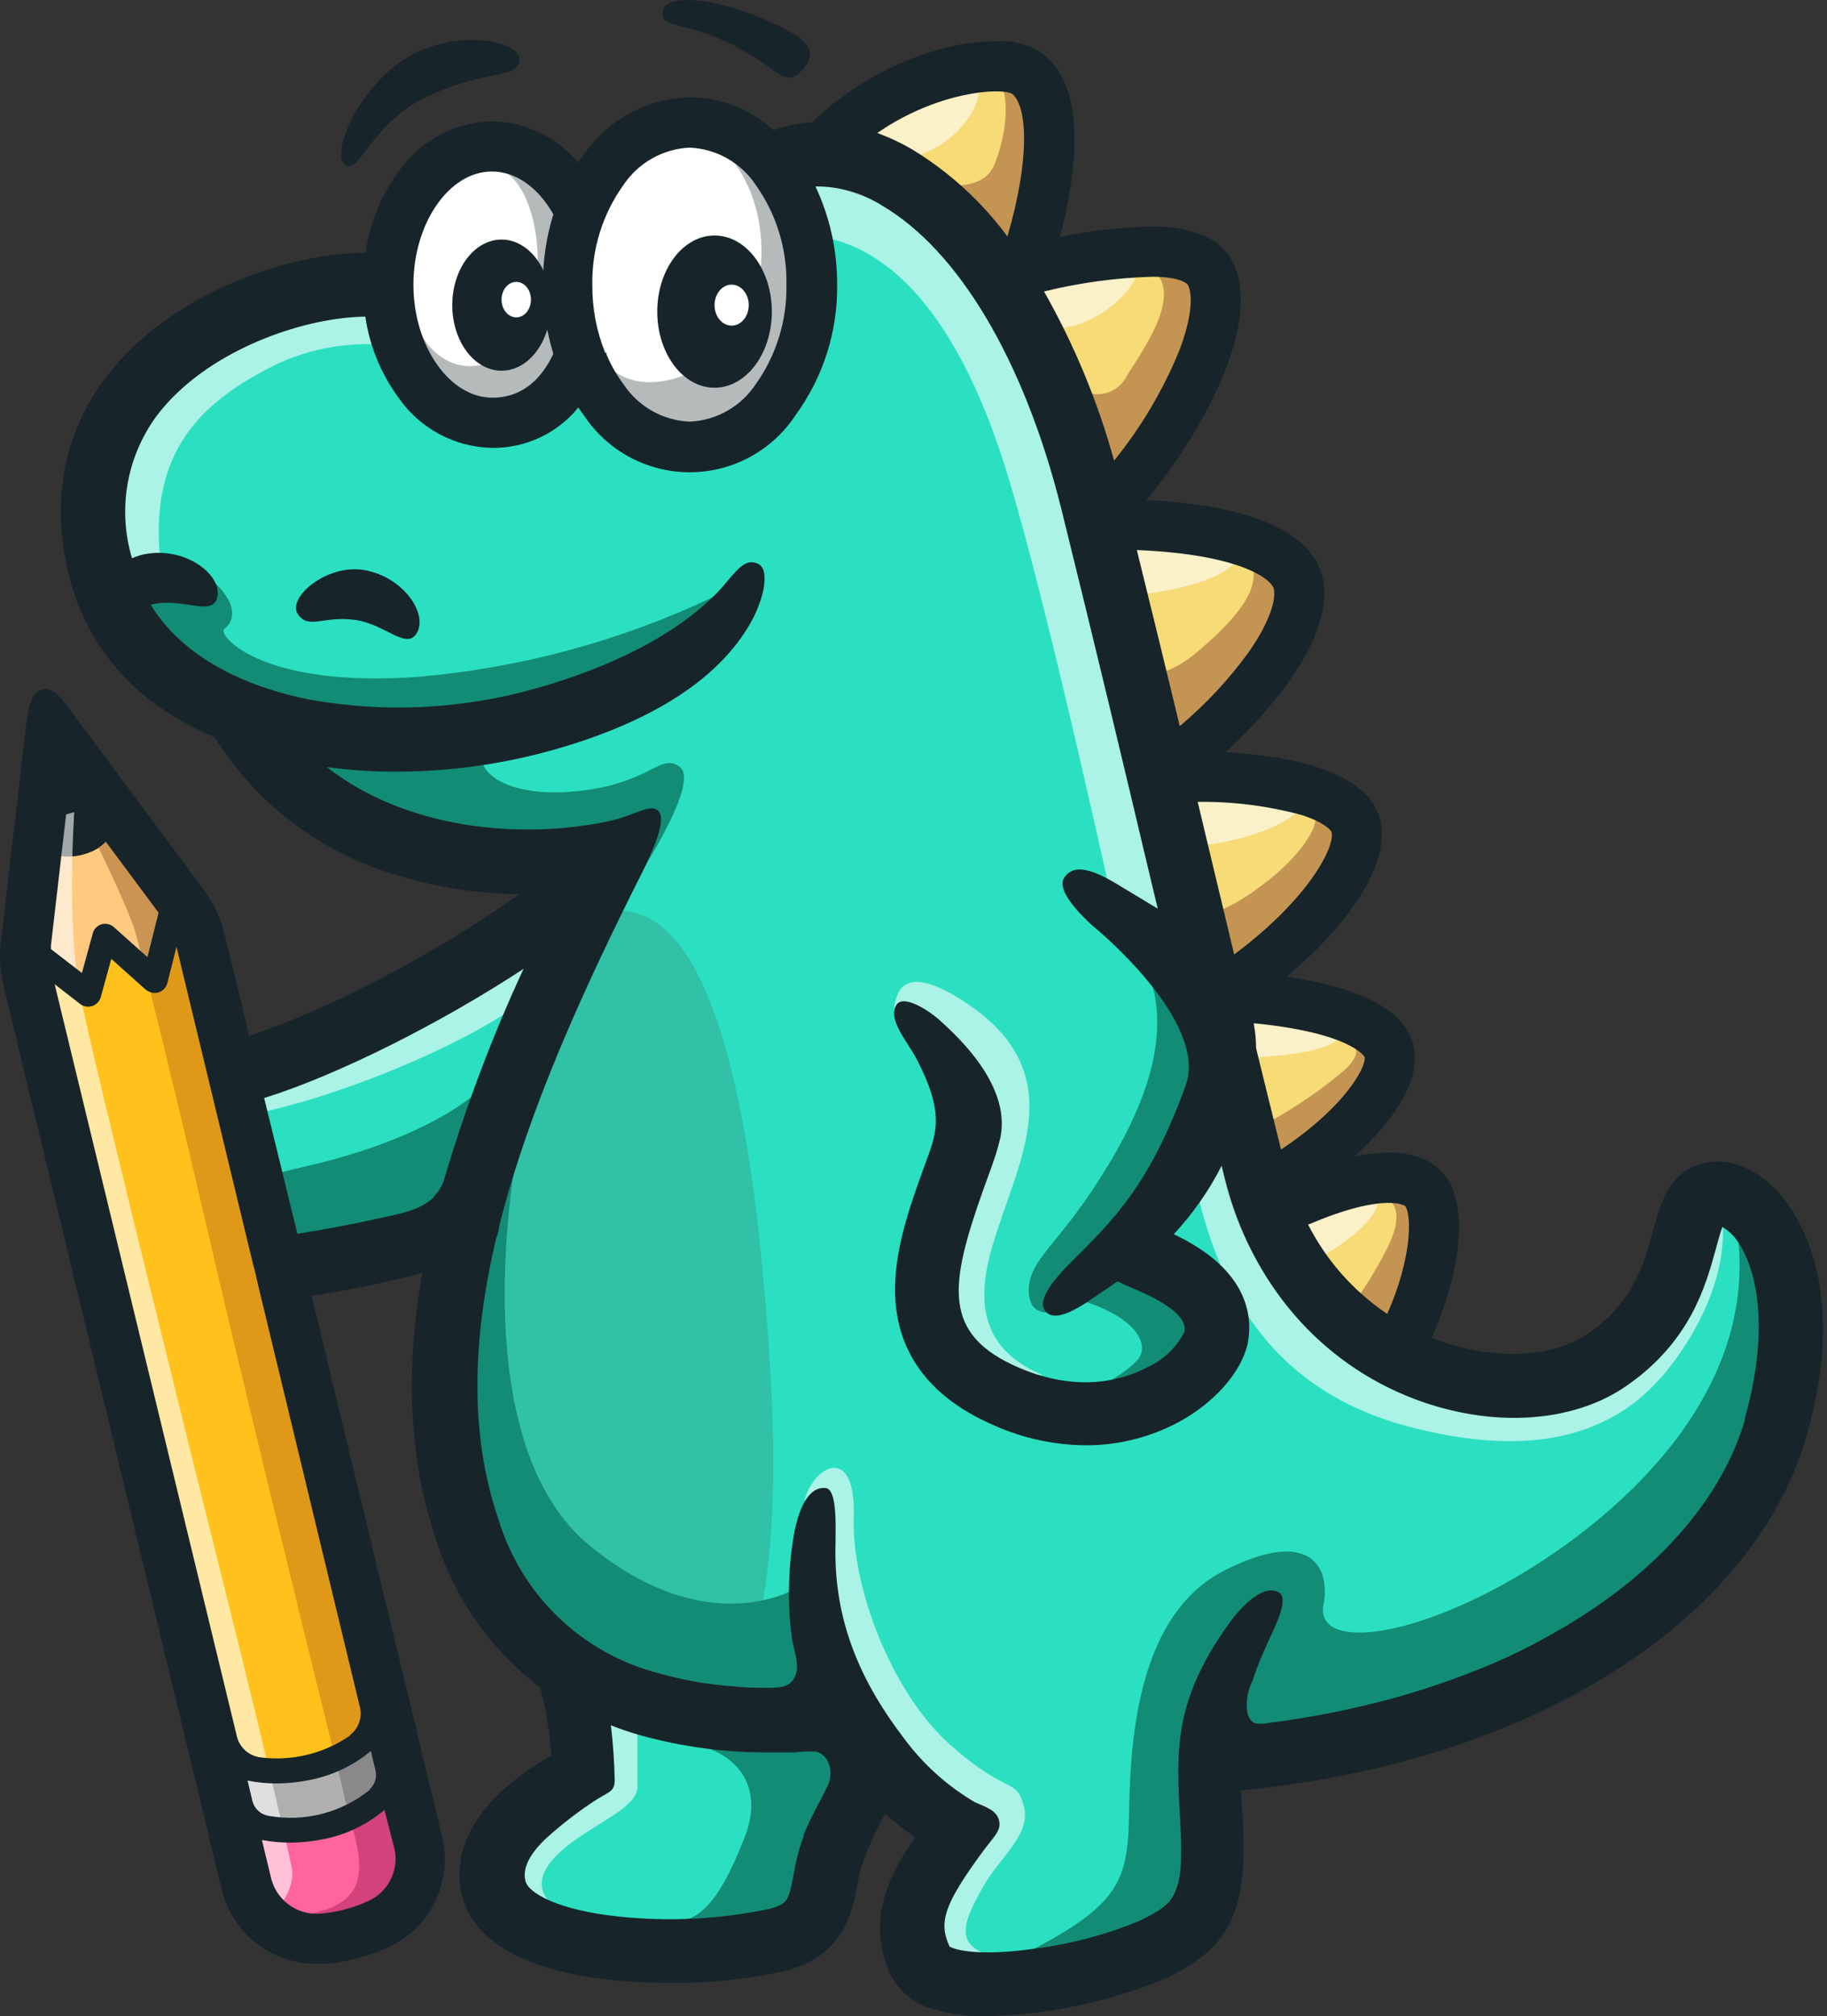 <svg xmlns="http://www.w3.org/2000/svg" width="136" height="150" viewBox="0 0 136 150" fill="none"><rect x="0" y="0" width="136" height="150" fill="#333333" stroke="none"/><path d="M11.981 67.868C11.981 67.939 11.091 71.434 11.091 71.524L10.512 70.998L8.376 69.089C8.273 68.998 8.148 68.935 8.014 68.905C7.88 68.875 7.74 68.88 7.608 68.919C7.477 68.959 7.357 69.031 7.261 69.129C7.164 69.228 7.095 69.349 7.058 69.482L6.168 72.683L3.56 70.686C3.56 70.561 3.56 70.445 3.604 70.32L4.975 58.46L11.981 67.868Z" fill="#FFC980"></path><path d="M44.955 26.366C45.988 29.041 48.614 31.636 51.329 31.538C59.047 30.985 60.605 18.84 56.386 13.704C53.635 9.923 49.023 9.914 46.264 13.704C43.745 16.941 43.273 22.469 44.955 26.366Z" fill="white"></path><path d="M36.614 29.755C38.679 29.755 40.335 28.551 41.341 26.331C40.291 22.941 40.291 19.313 41.341 15.924C37.548 9.129 30.373 13.81 30.551 21.176C30.569 25.858 33.338 29.755 36.614 29.755Z" fill="white"></path><path d="M8.367 62.018C8.26 62.189 8.137 62.35 8.002 62.499C7.805 62.726 7.577 62.924 7.325 63.088C6.758 63.435 6.118 63.647 5.456 63.708C4.794 63.768 4.127 63.675 3.506 63.436L3.942 55.909L8.367 62.018Z" fill="#17252A"></path><path d="M53.19 28.845C55.545 28.845 57.454 26.31 57.454 23.183C57.454 20.055 55.545 17.52 53.19 17.52C50.835 17.52 48.926 20.055 48.926 23.183C48.926 26.31 50.835 28.845 53.19 28.845Z" fill="#17252A"></path><path d="M54.463 24.226C55.166 24.226 55.736 23.543 55.736 22.701C55.736 21.859 55.166 21.176 54.463 21.176C53.76 21.176 53.19 21.859 53.19 22.701C53.19 23.543 53.76 24.226 54.463 24.226Z" fill="white"></path><path d="M37.335 27.579C39.36 27.579 41.002 25.395 41.002 22.701C41.002 20.007 39.36 17.823 37.335 17.823C35.309 17.823 33.667 20.007 33.667 22.701C33.667 25.395 35.309 27.579 37.335 27.579Z" fill="#17252A"></path><path d="M38.43 23.611C39.035 23.611 39.525 23.02 39.525 22.291C39.525 21.562 39.035 20.971 38.43 20.971C37.825 20.971 37.335 21.562 37.335 22.291C37.335 23.02 37.825 23.611 38.43 23.611Z" fill="white"></path><path d="M88.942 59.432C89.885 63.382 90.829 67.368 91.764 71.274C97.336 67.27 99.651 62.91 99.286 61.848C97.336 59.824 94.016 59.744 88.942 59.432Z" fill="#F6DB77"></path><path d="M82.79 34.312L82.888 34.633C85.746 31.066 89.654 24.823 88.621 21.149C86.342 19.518 81.499 20.846 77.493 21.569C79.785 25.577 81.565 29.858 82.79 34.312V34.312Z" fill="#F6DB77"></path><path d="M84.401 40.723C85.461 44.995 86.529 49.355 87.722 54.313C90.704 51.843 95.298 46.867 94.986 43.791C95.022 43.095 92.129 40.955 84.401 40.723Z" fill="#F6DB77"></path><path d="M67.896 11.305C70.68 13.037 73.099 15.296 75.018 17.957C76.567 12.937 76.843 7.907 75.392 6.837C72.41 6.159 68.822 7.345 64.896 9.94C65.938 10.296 66.943 10.753 67.896 11.305V11.305Z" fill="#F6DB77"></path><path d="M97.336 90.954L97.123 91.035C98.541 93.887 100.692 96.309 103.354 98.053C105.135 94.174 105.384 90.455 104.752 89.635C102.704 88.886 101.218 89.474 97.336 90.954Z" fill="#F6DB77"></path><path d="M93.152 75.929C93.668 79.257 94.384 82.55 95.298 85.791C99.749 82.938 101.939 79.549 101.761 78.658C101.868 78.417 99.98 76.491 93.152 75.929Z" fill="#F6DB77"></path><path d="M129.438 92.364C129.093 91.796 128.597 91.335 128.005 91.035C123.705 114.042 94.381 106.819 90.864 86.255C89.865 88.311 88.563 90.205 87.001 91.873C95.013 95.378 94.176 102.387 87.428 105.766C80.832 109.833 66.828 105.624 66.81 96.689C66.588 93.121 67.95 89.555 69.107 86.398C70.131 84.427 70.158 81.226 67.745 77.677C67.069 76.624 65.965 74.93 67.327 74.627C71.493 75.697 75.481 82.216 74.262 84.873C72.392 91.356 67.719 98.677 75.811 101.816C78.659 103.261 83.137 103.198 85.398 101.816C91.63 98.374 86.422 96.385 83.182 95.039C81.802 95.868 80.28 97.384 78.561 97.616C76.915 97.25 78.125 95.725 79.861 93.924C83.075 90.696 85.71 88.146 88.416 80.726C90.197 75.831 81.802 68.947 81.446 68.661C80.386 67.769 77.885 65.041 80.36 64.791C81.873 64.791 84.811 67.02 86.44 67.939C81.713 53.297 79.113 15.157 60.401 13.721C63.072 18.831 62.573 26.259 59.11 30.727C54.899 36.648 46.798 36.077 43.086 30.005C37.317 36.969 28.157 31.467 27.364 23.388C18.694 23.272 6.115 30.968 9.604 41.784C10.467 41.368 11.434 41.215 12.383 41.343C13.333 41.471 14.224 41.876 14.946 42.507C16.103 43.487 16.432 44.718 15.035 44.959C13.717 44.87 12.168 44.442 10.824 44.888C19.628 57.604 43.664 53.502 53.19 44.37C53.555 44.023 53.902 43.666 54.223 43.3C54.979 42.364 56.003 41.339 56.582 42.542C55.433 54.572 34.575 58.593 23.643 56.81C29.724 62.018 40.558 63.248 48.418 60.297C49.593 60.502 48.712 62.374 47.715 64.532C47.145 65.531 46.567 66.592 45.935 67.707C42.816 73.717 40.271 80.008 38.332 86.496C32.991 104.723 33.391 124.27 54.89 125.67C56.565 125.773 58.245 125.773 59.92 125.67C59.132 123.338 58.737 120.891 58.754 118.429C58.764 117.097 58.874 115.767 59.083 114.452C59.448 111.09 62.342 108.272 61.879 114.666C61.802 118.556 62.727 122.4 64.566 125.827C66.404 129.254 69.094 132.148 72.374 134.231C73.033 134.525 73.923 134.774 74.075 135.461C74.199 135.969 73.915 136.353 73.398 136.968C70.727 140.321 69.241 143.21 70.416 144.914C71.805 145.547 74.146 145.52 76.576 145.19C79.401 144.835 82.166 144.109 84.802 143.032C87.9 141.989 88.256 139.305 87.856 134.837C87.615 130.164 87.419 126.464 91.559 120.783C92.529 119.561 93.758 118.108 94.986 118.607C95.681 119.053 94.505 121.283 94.096 122.228C93.131 124.232 92.493 126.379 92.209 128.586C111.277 127.596 137.984 112.82 129.438 92.364ZM26.385 42.516C28.976 42.605 31.593 44.789 30.916 46.974C30.391 48.339 27.355 45.547 25.575 45.922C24.685 45.922 23.999 46.136 23.243 46.172C20.26 45.378 24.338 42.275 26.385 42.516Z" fill="#2BE0C1"></path><path d="M27.222 128.149C26.569 128.974 25.726 129.629 24.765 130.057C23.43 130.658 21.982 130.962 20.518 130.949C19.579 130.96 18.644 130.818 17.75 130.53L3.791 72.781C7.574 75.929 7.014 75.1 8.242 70.998L10.984 73.45C11.044 73.508 11.113 73.556 11.189 73.593C11.297 73.637 11.413 73.658 11.53 73.655C11.647 73.651 11.762 73.622 11.867 73.571C11.972 73.52 12.066 73.447 12.14 73.356C12.215 73.266 12.27 73.161 12.302 73.049L12.978 70.373H13.308C16.735 84.757 23.697 113.551 27.222 128.149Z" fill="#FFC21C"></path><path d="M39.364 71.613C37.762 75.18 36.418 78.363 35.287 81.422C34.299 84.097 33.507 86.772 32.768 89.448C29.244 90.559 25.635 91.382 21.978 91.909L20.83 87.227L19.468 81.574C25.05 79.853 33.071 75.795 39.364 71.613Z" fill="#2BE0C1"></path><path d="M28.281 132.518L28.228 132.581C27.595 133.395 26.765 134.034 25.815 134.436C23.615 135.467 21.115 135.66 18.783 134.98L18.124 132.242C20.465 132.736 22.901 132.499 25.103 131.564C26.029 131.175 26.881 130.629 27.623 129.95L28.281 132.518Z" fill="#AFAFAF"></path><path d="M62.751 131.19C61.672 132.916 60.74 134.729 59.965 136.612C58.932 138.609 59.724 141.793 57.294 142.167C55.058 142.665 52.775 142.919 50.484 142.925V142.925C48.947 142.959 47.41 142.894 45.881 142.729C39.525 141.837 36.703 140.41 40.611 136.531C45.766 131.716 46.006 135.256 45.24 128.087C47.338 128.929 49.533 129.504 51.775 129.799V129.799C55.157 130.246 58.579 130.312 61.977 129.995L62.039 130.084C62.244 130.459 62.493 130.833 62.751 131.19Z" fill="#2BE0C1"></path><path d="M25.994 142.131C25.149 142.392 24.269 142.525 23.385 142.524C20.554 142.443 19.878 140.062 19.228 136.674C21.585 137.159 24.035 136.904 26.243 135.943C27.153 135.549 27.99 135.003 28.718 134.329C29.715 137.913 30.578 140.829 25.994 142.131Z" fill="#FF649D"></path><path d="M56.795 119.071C56.418 121.357 55.779 123.593 54.89 125.732C33.391 124.288 32.937 104.741 38.332 86.496C40.28 80.028 42.832 73.759 45.952 67.769C52.424 67.529 55.54 80.138 56.893 95.886C57.864 106.765 57.721 113.828 56.795 119.071Z" fill="#30C1A7"></path><g style="mix-blend-mode:overlay" opacity="0.6"><path d="M59.92 111.465C60.81 108.789 63.73 107.648 63.552 112.856C63.374 118.063 66.374 125.937 70.727 129.799C75.081 133.66 75.597 132.171 76.202 134.329C76.808 136.487 74.422 138.136 73.167 140.392C71.911 142.649 70.914 144.548 73.514 145.422C73.514 145.422 68.929 147.205 68.929 144.031C68.929 140.856 71.52 136.362 71.52 136.362C69.441 134.554 67.582 132.507 65.982 130.262C63.951 127.412 62.291 124.313 61.042 121.042L59.92 111.465Z" fill="white"></path></g><g style="mix-blend-mode:overlay" opacity="0.6"><path d="M47.448 127.587C47.448 127.587 47.448 131.671 47.448 132.938C47.448 134.204 45.409 135.149 43.246 136.585C41.083 138.02 39.169 140 41.145 141.712C41.145 141.712 38.27 142.863 38.181 140.606C38.092 138.35 41.742 134.186 42.81 133.062C43.878 131.939 44.848 131.627 44.501 129.326C44.154 127.025 44.065 126.339 44.065 126.339L47.448 127.587Z" fill="white"></path></g><g style="mix-blend-mode:overlay" opacity="0.6"><path d="M66.561 75.144C66.784 71.961 69.383 72.942 71.849 74.564C74.315 76.188 76.434 78.399 76.612 81.85C76.79 85.301 75.027 88.814 73.888 92.649C72.748 96.483 72.775 100.247 77.573 102.28L74.6 102.806C73.191 101.55 71.989 100.078 71.039 98.445C69.739 96.037 71.039 91.026 71.368 90.054C71.698 89.082 72.998 85.239 72.998 84.909C72.998 84.579 66.561 75.144 66.561 75.144Z" fill="white"></path></g><g style="mix-blend-mode:overlay" opacity="0.6"><path d="M18.436 82.929C24.925 81.912 39.908 75.929 41.902 71.336C43.896 66.744 37.923 69.731 37.923 69.731L19.228 79.968L18.436 82.929Z" fill="white"></path></g><g style="mix-blend-mode:overlay" opacity="0.6"><path d="M5.527 60.422C5.527 60.422 4.957 68.661 5.936 73.851C6.916 79.041 16.842 118.598 18.159 123.949C19.477 129.299 21.426 137.405 21.72 138.966C22.014 140.526 20.616 142.051 20.616 142.051C20.616 142.051 18.204 140.268 15.471 127.632C12.738 114.996 2.838 75.153 2.838 75.153C2.838 75.153 3.016 68.991 2.838 68.465C2.66 67.939 3.729 60.921 3.729 60.921L5.527 60.422Z" fill="white"></path></g><g style="mix-blend-mode:overlay" opacity="0.6"><path d="M11.981 42.034C10.984 34.008 14.652 30.245 19.646 27.579C22.523 25.993 25.819 25.336 29.083 25.697L27.48 21.194C27.48 21.194 19.584 23.424 16.023 26.09C12.462 28.756 8.411 31.877 8.367 37.798C8.322 43.719 9.658 42.507 9.658 42.507L11.981 42.034Z" fill="white"></path></g><g style="mix-blend-mode:overlay" opacity="0.6"><path d="M60.303 17.52C65.03 17.895 70.986 21.818 75.161 35.845C78.303 46.368 83.173 68.84 83.173 68.84L86.351 71.613C87.424 69.215 87.833 66.572 87.535 63.962C86.885 60.181 81.82 39.109 80.333 33.25C78.846 27.392 74.173 17.369 70.772 15.808C67.371 14.248 62.546 12.303 62.546 12.303L59.439 12.625L60.303 17.52Z" fill="white"></path></g><g style="mix-blend-mode:overlay" opacity="0.6"><path d="M88.754 87.022C90.357 95.19 94.096 103.305 104.885 106.141C115.675 108.977 121.212 105.775 124.399 101.566C129.082 95.413 128.192 90.696 128.192 90.696C128.192 90.696 121.755 102.743 115.007 103.778C108.259 104.812 97.443 95.324 97.443 95.324L92.013 84.525L88.754 87.022Z" fill="white"></path></g><g style="mix-blend-mode:overlay" opacity="0.6"><path d="M67.3 11.777C70.665 11.323 73.149 8.211 72.891 6.177C72.632 4.144 64.095 8.719 64.095 8.719L67.3 11.777Z" fill="white"></path></g><g style="mix-blend-mode:overlay" opacity="0.6"><path d="M78.152 24.458C81.659 24.52 84.384 21.533 84.624 20.374C85.078 17.975 76.781 20.588 76.781 20.588L78.152 24.458Z" fill="white"></path></g><g style="mix-blend-mode:overlay" opacity="0.6"><path d="M84.624 44.245C88.63 43.853 92.342 42.614 92.306 40.901C92.306 38.306 83.11 38.708 83.11 38.708L84.624 44.245Z" fill="white"></path></g><g style="mix-blend-mode:overlay" opacity="0.6"><path d="M89.707 62.856C93.366 62.437 96.829 60.912 97.016 59.601C97.203 58.29 89.191 57.818 89.155 57.818L87.117 58.148L89.707 62.856Z" fill="white"></path></g><g style="mix-blend-mode:overlay" opacity="0.6"><path d="M93.152 78.667C93.152 78.667 98.672 78.533 99.713 77.195C100.755 75.858 92.066 75.019 92.066 75.019L93.152 78.667Z" fill="white"></path></g><g style="mix-blend-mode:overlay" opacity="0.6"><path d="M98.138 93.63C98.138 93.63 102.767 91.124 102.589 89.091C102.411 87.058 95.957 90.874 95.957 90.874L98.138 93.63Z" fill="white"></path></g><path d="M92.218 128.586C92.502 126.379 93.14 124.232 94.105 122.228C94.541 121.247 95.716 119.053 94.995 118.607C93.766 118.072 92.538 119.562 91.568 120.783C87.428 126.464 87.624 130.164 87.864 134.837C88.265 139.296 87.864 141.971 84.811 143.032C82.175 144.11 79.41 144.835 76.585 145.19C83.431 141.623 83.974 139.911 84.054 134.641C84.143 129.023 84.838 120.088 91.069 116.877C97.301 113.667 99.081 116.36 98.52 119.392C97.96 122.424 103.719 122.174 111.162 118.269C118.604 114.363 130.595 105.062 129.411 92.408C140.824 111.188 111.464 127.516 92.218 128.586Z" fill="#138C75"></path><path d="M62.751 131.19C61.672 132.916 60.74 134.729 59.965 136.612C58.932 138.609 59.724 141.792 57.294 142.167C55.058 142.665 52.774 142.919 50.484 142.925C52.674 142.773 54.116 140.027 55.433 136.683C56.751 133.339 55.371 130.637 51.766 129.781C55.148 130.228 58.57 130.294 61.968 129.977L62.03 130.066C62.244 130.459 62.493 130.833 62.751 131.19Z" fill="#138C75"></path><path d="M59.92 125.732C58.245 125.835 56.565 125.835 54.89 125.732C33.391 124.288 32.937 104.741 38.332 86.496C36.623 98.035 37.495 109.681 43.851 114.951C48.872 119.098 53.466 119.775 56.795 119.053C57.481 118.912 58.15 118.697 58.789 118.411C58.752 120.898 59.135 123.373 59.92 125.732V125.732Z" fill="#138C75"></path><path d="M35.287 81.466C34.299 84.142 33.507 86.817 32.768 89.492C29.244 90.603 25.635 91.426 21.978 91.953L20.83 87.227L22.94 86.728C28.201 85.515 32.536 83.642 35.287 81.466Z" fill="#138C75"></path><path d="M80.36 96.706C84.642 97.99 85.381 99.943 84.864 100.897C84.348 101.852 81.526 103.501 80.68 103.573C79.835 103.644 83.671 105.677 86.912 103.029C90.152 100.38 91.523 95.351 86.111 93.808C80.698 92.266 80.36 96.706 80.36 96.706Z" fill="#138C75"></path><path d="M85.069 71.417C87.953 77.151 84.455 83.83 81.259 88.618C78.348 92.979 76.398 93.969 76.594 96.296C76.79 98.624 79.772 97.277 79.772 97.277C79.772 97.277 83.992 92.649 88.025 87.316C89.909 84.859 90.987 81.878 91.114 78.782C91.194 75.884 89.556 74.128 87.384 72.344C87.092 72.025 86.733 71.777 86.332 71.616C85.931 71.456 85.5 71.387 85.069 71.417Z" fill="#138C75"></path><path d="M35.928 55.909C35.403 57.541 37.887 59.245 42.427 58.906C48.401 58.46 49.113 55.909 50.608 57.06C52.104 58.21 47.688 64.934 47.688 64.934L42.507 63.008C42.507 63.008 31.255 63.436 27.222 61.224C24.934 60.087 23.106 58.199 22.041 55.874L35.928 55.909Z" fill="#138C75"></path><path d="M53.19 44.37C43.664 53.502 19.628 57.604 10.851 44.888C12.195 44.442 13.744 44.888 15.061 44.959C16.459 44.718 16.13 43.487 14.972 42.507C18.195 44.896 17.287 46.386 16.699 46.778C16.112 47.17 19.326 51.237 31.228 50.345C38.845 49.677 46.282 47.654 53.19 44.37V44.37Z" fill="#138C75"></path><path d="M11.981 67.868C11.981 67.939 11.091 71.434 11.091 71.524L10.512 70.998C10.299 70.195 10.12 69.526 9.969 68.991C9.417 67.457 8.349 65.157 7.352 63.088C7.597 62.923 7.819 62.725 8.011 62.499L11.981 67.868Z" fill="#CC9452"></path><path d="M24.765 130.057C22.406 120.542 17.643 101.058 15.507 91.775C13.664 83.856 12.186 77.721 11.144 73.601C11.253 73.646 11.369 73.667 11.486 73.663C11.603 73.66 11.718 73.631 11.823 73.58C11.928 73.528 12.021 73.455 12.096 73.365C12.171 73.275 12.226 73.17 12.257 73.057L12.934 70.382H13.263C16.735 84.784 23.697 113.578 27.222 128.176C26.566 128.991 25.723 129.637 24.765 130.057V130.057Z" fill="#E09819"></path><path d="M25.139 131.564C26.064 131.175 26.917 130.629 27.658 129.95L28.281 132.518L28.228 132.581C27.595 133.395 26.765 134.034 25.815 134.436C25.682 133.758 25.432 132.777 25.139 131.564Z" fill="#898989"></path><path d="M25.993 142.131C25.148 142.392 24.269 142.525 23.385 142.524L23.243 142.345C27.444 141.454 27.008 138.868 26.243 135.943C27.153 135.549 27.99 135.003 28.718 134.329C29.715 137.913 30.578 140.829 25.993 142.131Z" fill="#D3427A"></path><path d="M73.995 5.464C75.437 6.837 74.84 10.297 73.995 12.303C73.149 14.31 70.087 13.721 70.087 13.721L74.19 19.321C74.19 19.321 76.719 18.02 76.915 17.832C77.11 17.645 79.772 7.131 73.995 5.464Z" fill="#C49453"></path><path d="M85.746 20.035C88.025 21.729 85.425 25.573 83.867 27.971C83.715 28.288 83.496 28.567 83.224 28.788C82.953 29.01 82.636 29.169 82.296 29.254C81.956 29.339 81.601 29.349 81.257 29.281C80.914 29.213 80.589 29.071 80.306 28.863L82.79 37.219C82.79 37.219 90.259 27.124 90.713 24.235L90.063 20.588L86.876 18.804L85.746 20.035Z" fill="#C49453"></path><path d="M93.028 41.704C94.39 43.978 90.749 47.108 89.155 48.472C88.27 49.263 87.217 49.843 86.075 50.167C86.075 50.167 85.559 55.241 86.075 55.365C87.374 55.433 88.675 55.433 89.974 55.365C89.974 55.365 97.568 46.974 96.989 44.37C96.411 41.766 93.028 41.704 93.028 41.704Z" fill="#C49453"></path><path d="M97.835 60.422C98.413 61.483 96.402 64.087 93.873 65.906C92.624 66.877 91.23 67.648 89.743 68.189L91.123 72.942L93.152 73.129C93.152 73.129 99.713 66.557 100.363 64.149C101.013 61.741 97.835 60.422 97.835 60.422Z" fill="#C49453"></path><path d="M100.452 77.195C101.093 77.962 101.244 78.497 100.141 79.558C98.455 81.001 96.626 82.268 94.683 83.339C93.74 83.74 93.312 84.293 93.366 84.748C93.419 85.203 94.55 87.611 95.752 86.897C96.954 86.184 101.983 80.744 102.277 80.191C102.66 79.633 102.876 78.978 102.9 78.301C102.802 77.846 100.452 77.195 100.452 77.195Z" fill="#C49453"></path><path d="M103.123 89.109C104.155 89.564 104.227 90.892 103.319 92.747C102.677 94.036 101.942 95.276 101.12 96.457C101.188 96.99 101.295 97.517 101.44 98.035C101.538 98.115 103.417 99.373 103.951 98.927C104.485 98.481 107.058 92.167 106.372 90.509C105.687 88.85 103.123 89.109 103.123 89.109Z" fill="#C49453"></path><g style="mix-blend-mode:multiply" opacity="0.32"><path d="M53.662 10.984C57.757 14.836 57.223 22.068 54.81 25.047C52.291 28.221 46.549 30.45 44.127 25.697C44.127 25.697 44.911 34.08 51.338 33.179C57.766 32.279 58.985 26.937 59.35 23.183C59.715 19.428 59.35 14.881 58.727 13.721C58.045 12.585 57.136 11.601 56.056 10.832C55.193 10.279 53.662 10.984 53.662 10.984Z" fill="#17252A"></path></g><g style="mix-blend-mode:multiply" opacity="0.32"><path d="M37.335 12.625C41.003 14.506 41.065 25.154 36.685 26.892C32.724 28.444 30.988 24.262 30.988 24.262C30.988 24.262 31.878 31.797 37.032 31.396C42.187 30.994 42.427 26.83 42.374 26.375C42.32 25.92 42.436 16.985 42.374 16.227C42.098 12.393 37.335 12.625 37.335 12.625Z" fill="#17252A"></path></g><path d="M126.758 86.549C124.239 87.183 123.598 89.537 123.028 91.614C122.361 94.076 121.595 96.867 118.257 99.185C115.586 101.049 111.135 101.236 106.897 99.649L106.577 99.524C108.438 95.351 109.452 90.268 107.708 87.655C107.111 86.763 105.829 85.684 103.158 85.747C102.368 85.777 101.581 85.879 100.808 86.05C101.572 85.368 102.286 84.632 102.945 83.847C104.725 81.752 105.482 79.853 105.295 78.203C104.903 74.832 100.31 73.325 95.778 72.656C100.069 69.089 103.532 64.47 102.758 61.064C102.09 58.121 98.129 56.373 91.247 55.954C95.698 51.834 99.259 46.778 98.476 43.042C97.951 40.589 95.164 37.691 85.309 37.192C85.413 37.106 85.508 37.01 85.594 36.907C90.126 31.288 93.802 23.753 91.826 19.598C91.328 18.597 90.464 17.827 89.413 17.449C88.274 17.03 87.066 16.828 85.852 16.851C83.512 16.884 81.18 17.147 78.891 17.636C79.47 15.563 79.831 13.435 79.968 11.287C80.137 7.854 79.38 5.428 77.734 4.073C76.71 3.353 75.475 2.998 74.226 3.065C72.766 3.072 71.313 3.279 69.908 3.68C66.357 4.675 63.109 6.538 60.454 9.102C59.673 9.147 58.9 9.279 58.148 9.495L57.579 9.682C55.875 8.123 53.655 7.252 51.347 7.238C49.786 7.277 48.256 7.684 46.882 8.428C45.508 9.172 44.329 10.231 43.442 11.519C43.3 11.706 43.157 11.902 43.032 12.098C42.246 11.156 41.267 10.393 40.161 9.863C39.055 9.332 37.849 9.045 36.623 9.022C35.249 9.054 33.902 9.41 32.693 10.063C31.483 10.715 30.444 11.645 29.661 12.776C28.363 14.551 27.52 16.618 27.204 18.795C21.017 18.858 12.453 22.041 7.886 28.069C4.601 32.394 3.702 37.691 5.287 43.389C6.3 47.014 8.517 50.185 11.572 52.378C12.954 53.38 14.448 54.217 16.023 54.875V54.919C19.156 59.894 24.013 63.533 29.661 65.139C32.577 66.028 35.605 66.493 38.653 66.521C32.955 70.641 24.409 75.18 18.551 77.052L16.735 69.553C16.419 68.256 15.833 67.041 15.017 65.986L5.34 52.976C4.868 52.369 4.023 50.907 3.008 51.335C2.215 51.665 2.064 53.118 1.948 53.876L0.097 69.829C-0.073 70.994 -0.019 72.181 0.257 73.325L16.548 140.74C16.965 142.302 17.893 143.679 19.185 144.65C20.476 145.62 22.056 146.127 23.67 146.091C23.919 146.091 24.177 146.091 24.444 146.091C25.325 146 26.195 145.827 27.044 145.573C27.652 145.393 28.247 145.17 28.824 144.905C30.354 144.233 31.601 143.048 32.352 141.553C33.103 140.059 33.31 138.349 32.937 136.718L23.198 96.412C25.97 95.982 28.718 95.414 31.433 94.709C30.133 102.182 30.48 108.718 32.456 114.541C33.837 118.925 36.547 122.768 40.21 125.536C40.647 127.194 40.924 128.89 41.038 130.601C39.763 131.314 38.569 132.163 37.477 133.134C34.032 136.273 33.916 139.233 34.433 141.159C35.608 145.35 41.003 146.813 45.4 147.294C46.879 147.447 48.365 147.521 49.852 147.517C52.743 147.56 55.63 147.26 58.451 146.626C62.76 145.529 63.356 142.426 63.793 140.383C63.899 139.682 64.072 138.992 64.309 138.324C64.758 137.156 65.281 136.018 65.876 134.917C66.587 135.56 67.339 136.156 68.128 136.701C66.125 139.518 64.416 143.014 66.347 147.018C66.67 147.614 67.11 148.138 67.641 148.558C68.172 148.978 68.783 149.285 69.437 149.461C70.733 149.848 72.082 150.028 73.434 149.996C78.065 149.892 82.636 148.921 86.912 147.134C88.915 146.117 90.473 145.065 91.434 143.273C92.324 141.632 92.672 139.563 92.547 136.335C92.547 135.194 92.422 134.159 92.369 133.196C102.918 132.188 112.444 129.174 119.966 124.466C127.488 119.758 132.536 113.56 134.459 106.908C137.762 95.422 133.569 89.965 132.224 88.52C130.542 86.808 128.566 86.086 126.758 86.549ZM104.61 89.724C105.081 90.437 105.117 93.558 103.265 97.75C100.76 96.069 98.728 93.772 97.363 91.079H97.452C103.141 88.654 104.601 89.724 104.61 89.724V89.724ZM101.592 78.649C101.663 79.54 99.891 82.528 95.36 85.515C94.737 83.018 94.123 80.512 93.499 77.971C93.499 77.351 93.44 76.733 93.322 76.125C100.452 76.821 101.529 78.542 101.592 78.649ZM96.909 60.636C98.609 61.188 99.09 61.786 99.126 61.911C99.375 63.008 97.425 66.869 91.87 71.006C91.372 68.938 90.882 66.851 90.375 64.764L89.155 59.655C91.772 59.623 94.382 59.953 96.909 60.636ZM94.826 43.844C94.977 44.575 94.577 46.172 92.983 48.472C91.497 50.528 89.763 52.391 87.82 54.019C86.814 49.828 85.754 45.494 84.624 40.919C92.431 41.249 94.675 43.122 94.826 43.826V43.844ZM85.772 20.588C87.651 20.588 88.336 21.016 88.443 21.23C88.772 21.899 88.763 23.557 87.749 26.17C86.543 29.088 84.921 31.816 82.933 34.267C81.718 29.873 79.966 25.647 77.716 21.685C80.355 21.035 83.056 20.667 85.772 20.588V20.588ZM75.357 6.989C76.496 7.952 76.665 11.893 74.992 17.591C73.088 15.016 70.706 12.833 67.977 11.162C67.128 10.657 66.234 10.233 65.306 9.896C69.722 6.828 74.475 6.48 75.357 6.989ZM46.406 13.766C46.953 12.948 47.685 12.27 48.541 11.786C49.398 11.303 50.356 11.028 51.338 10.984C52.32 11.026 53.277 11.3 54.133 11.784C54.988 12.267 55.718 12.946 56.261 13.766C57.794 15.928 58.593 18.525 58.54 21.176C58.594 23.825 57.795 26.42 56.261 28.578C55.719 29.399 54.99 30.08 54.134 30.565C53.279 31.05 52.32 31.326 51.338 31.369C50.355 31.327 49.395 31.052 48.537 30.567C47.68 30.082 46.95 29.4 46.406 28.578C45.895 27.892 45.471 27.147 45.142 26.357C45.142 26.357 45.142 26.286 45.142 26.25H45.053C44.405 24.647 44.079 22.932 44.092 21.203C44.044 18.539 44.856 15.931 46.406 13.766V13.766ZM36.614 12.758C38.394 12.758 40.059 13.944 41.19 15.942C40.151 19.323 40.151 22.94 41.19 26.322C40.406 27.998 39.035 29.585 36.641 29.585C33.453 29.585 30.774 25.733 30.774 21.176C30.774 16.619 33.427 12.758 36.614 12.758V12.758ZM3.791 70.347L5.118 58.906L11.803 67.903L10.975 71.203L8.465 68.964C8.344 68.86 8.2 68.787 8.045 68.751C7.89 68.716 7.728 68.718 7.575 68.759C7.414 68.804 7.267 68.89 7.15 69.009C7.033 69.128 6.949 69.275 6.907 69.437L6.097 72.389L3.791 70.605C3.787 70.519 3.787 70.433 3.791 70.347V70.347ZM29.376 137.601C29.535 138.386 29.416 139.202 29.039 139.909C28.662 140.615 28.051 141.168 27.311 141.471C26.883 141.67 26.439 141.834 25.985 141.962C25.358 142.155 24.714 142.283 24.062 142.345C23.23 142.463 22.384 142.277 21.678 141.822C20.972 141.367 20.453 140.673 20.216 139.866L19.495 136.888C20.191 137.017 20.897 137.083 21.605 137.084C22.406 137.083 23.205 137.002 23.99 136.843C25.697 136.526 27.292 135.77 28.62 134.65L29.376 137.601ZM27.542 133.143C26.495 133.993 25.277 134.606 23.971 134.942C22.665 135.277 21.302 135.327 19.976 135.087C19.693 135.039 19.43 134.91 19.22 134.715C19.009 134.521 18.86 134.268 18.791 133.99L18.427 132.465C19.136 132.609 19.857 132.681 20.581 132.679C21.385 132.678 22.187 132.597 22.976 132.438C24.678 132.122 26.271 131.376 27.605 130.271L27.961 131.743C28.015 131.995 28 132.257 27.919 132.501C27.837 132.746 27.692 132.964 27.498 133.134L27.542 133.143ZM26.082 129.103C24.119 130.465 21.72 131.047 19.352 130.735C18.944 130.679 18.561 130.501 18.255 130.224C17.948 129.947 17.732 129.585 17.634 129.183L4.067 73.218L5.963 74.689C6.134 74.822 6.344 74.894 6.56 74.894C6.666 74.894 6.771 74.876 6.871 74.841C7.024 74.79 7.161 74.703 7.271 74.586C7.382 74.469 7.461 74.327 7.503 74.172L8.287 71.336L10.797 73.584C10.912 73.689 11.049 73.768 11.198 73.815C11.326 73.86 11.463 73.878 11.598 73.866C11.734 73.855 11.865 73.815 11.984 73.749C12.104 73.684 12.208 73.594 12.29 73.486C12.372 73.377 12.431 73.252 12.462 73.12L13.139 70.445L18.845 94.085C18.952 94.423 19.058 94.923 19.237 95.707L26.803 127.052C26.884 127.43 26.855 127.823 26.719 128.185C26.583 128.547 26.347 128.862 26.038 129.094L26.082 129.103ZM32.314 89.046C31.246 90.107 29.492 90.348 27.988 90.687C26.056 91.115 24.097 91.481 22.139 91.784L19.664 81.689C25.21 79.96 32.937 76.045 38.973 72.076C36.641 77.108 34.678 82.303 33.097 87.62C32.955 88.156 32.672 88.646 32.278 89.037L32.314 89.046ZM59.84 136.558C59.486 137.501 59.23 138.478 59.074 139.474C58.718 141.32 58.656 141.65 57.294 142.006C53.561 142.795 49.727 142.984 45.934 142.568C41.599 142.096 39.365 140.874 39.115 139.947C38.866 139.019 39.418 137.887 40.762 136.665C41.914 135.636 43.143 134.696 44.439 133.856C45.409 133.276 45.757 133.241 45.757 132.429C45.732 131.067 45.636 129.707 45.472 128.354C46.166 128.63 46.887 128.871 47.626 129.085C50.813 129.975 54.11 130.407 57.419 130.369C58.024 130.369 58.629 130.369 59.199 130.369C59.706 130.294 60.219 130.276 60.73 130.316C61.816 130.557 62.039 131.974 61.62 132.83C61.042 134.052 60.321 135.238 59.804 136.549L59.84 136.558ZM129.901 105.588C128.307 111.117 123.892 116.396 117.438 120.435C115.171 121.853 112.788 123.076 110.316 124.091C107.491 125.244 104.58 126.175 101.609 126.874C100.052 127.248 98.476 127.56 96.9 127.819C96.09 127.953 95.28 128.069 94.461 128.176C93.642 128.283 93.179 128.372 92.876 127.534C92.718 126.697 92.84 125.832 93.224 125.072C93.534 124.13 93.9 123.207 94.319 122.308C94.826 121.184 96.01 118.964 95.209 118.474C94.069 117.814 92.476 119.428 91.55 120.694C86.903 127.088 87.677 131.029 87.9 136.522C88.078 141.248 87.268 141.668 84.855 142.889C82.356 143.925 79.731 144.624 77.048 144.967C72.891 145.564 71.075 145.065 70.683 144.806C69.855 143.023 70.256 141.703 73.131 137.78C73.95 136.656 74.564 136.201 74.368 135.425C74.173 134.65 73.309 134.409 72.588 134.088C70.497 132.863 68.679 131.221 67.247 129.264C64.353 125.465 61.977 120.846 62.199 114.684C62.199 113.373 62.315 110.76 61.433 110.698C60.116 110.591 59.377 112.401 59.056 114.434C58.656 116.897 58.62 119.406 58.95 121.88C59.074 122.772 59.555 123.833 59.199 124.671C58.843 125.509 58.131 125.563 57.223 125.563C56.315 125.563 55.442 125.563 54.605 125.456C52.71 125.325 50.833 124.997 49.006 124.475C46.198 123.748 43.625 122.307 41.537 120.292C39.448 118.277 37.915 115.755 37.086 112.972C34.905 106.569 35.19 99.48 36.943 92.087C37.07 91.806 37.146 91.504 37.166 91.195C39.347 82.537 43.469 73.477 47.947 64.622C48.374 63.73 49.638 61.135 49.059 60.395C48.481 59.655 47.279 60.689 45.24 61.108C38.635 62.49 30.195 61.652 24.329 57.069C26.046 57.3 27.777 57.413 29.51 57.407C33.452 57.402 37.376 56.859 41.172 55.793C47.813 53.921 53.386 50.871 55.959 46.181C56.92 44.397 57.276 42.408 56.475 41.971C55.318 41.347 54.596 42.863 53.306 44.174C50.243 47.251 45.552 49.614 39.881 51.219C34.405 52.77 28.648 53.054 23.047 52.048C19.61 51.37 14.029 49.587 11.216 44.986L11.563 44.914C13.771 44.522 15.943 45.931 16.192 44.335C16.441 42.738 13.904 40.768 11.029 41.187C10.613 41.243 10.208 41.36 9.827 41.535C9.29 39.747 9.176 37.86 9.494 36.021C9.813 34.182 10.554 32.443 11.661 30.941C15.222 26.206 22.343 23.62 27.195 23.557C27.511 25.732 28.354 27.796 29.652 29.567C30.433 30.7 31.472 31.631 32.682 32.284C33.892 32.936 35.24 33.292 36.614 33.322C37.843 33.339 39.061 33.077 40.175 32.557C41.29 32.036 42.273 31.271 43.05 30.317C43.168 30.502 43.295 30.681 43.433 30.852C44.292 32.167 45.464 33.248 46.844 33.995C48.225 34.743 49.769 35.135 51.338 35.135C52.907 35.135 54.452 34.743 55.832 33.995C57.212 33.248 58.385 32.167 59.243 30.852C61.285 28.044 62.363 24.649 62.315 21.176C62.328 18.652 61.777 16.157 60.703 13.873C62.445 13.853 64.155 14.339 65.626 15.273C71.359 18.617 76.229 26.812 78.98 37.763C81.526 48.044 83.68 57.069 85.754 65.817L86.182 67.6L83.502 65.986C81.366 64.657 79.941 64.203 79.211 65.308C78.481 66.414 81.339 68.875 81.339 68.875C81.339 68.875 90.019 75.92 88.256 80.762C85.585 88.137 82.915 90.732 79.737 93.888C79.105 94.53 77.253 96.385 77.707 97.357C78.374 98.775 80.858 96.911 81.642 96.376C82.167 96.028 82.683 95.681 83.182 95.333C83.529 95.467 83.6 95.538 83.849 95.636C85.06 96.153 88.496 97.518 88.167 99.087C87.553 100.281 86.547 101.226 85.318 101.762C83.725 102.592 80.386 103.689 75.873 101.762C70.087 99.275 70.665 95.636 73.202 88.484C73.638 87.272 74.093 86.13 74.377 84.998C75.57 80.851 70.995 76.874 70.06 76C69.125 75.126 67.291 74.012 66.766 74.707C65.991 75.768 67.549 77.498 68.164 78.657C70.451 82.991 69.659 84.409 68.796 86.79C67.692 89.849 66.436 93.318 66.65 96.697C66.926 100.915 69.401 104.063 74.021 106.052C76.16 107.004 78.473 107.505 80.814 107.523C83.148 107.53 85.45 106.977 87.526 105.909C90.304 104.473 92.378 102.146 92.867 99.997C93.197 98.409 93.161 95.351 89.155 92.8C88.584 92.434 87.989 92.107 87.375 91.82C88.794 90.298 89.993 88.584 90.936 86.728C91.016 87.058 91.096 87.379 91.185 87.709C93.135 95.476 98.307 101.45 105.348 104.099C111.064 106.248 117.091 105.882 121.088 103.091C125.85 99.792 126.981 95.627 127.738 92.872C127.88 92.346 128.058 91.686 128.218 91.276C128.704 91.574 129.115 91.98 129.42 92.462C131.219 95.235 131.432 100.139 129.865 105.579L129.901 105.588Z" fill="#17252A"></path><path d="M27.151 42.417C24.293 41.909 21.364 44.486 22.166 45.681C22.967 46.876 24.088 45.779 26.483 46.127C28.709 46.448 30.329 48.463 31.068 47.019C31.807 45.574 30 42.935 27.151 42.417Z" fill="#17252A"></path><path d="M25.7 12.268C26.794 13.044 27.56 9.138 31.931 7.123C36.302 5.107 38.599 5.883 38.661 4.447C38.724 3.012 34.014 2.093 30.373 4.242C26.732 6.391 24.551 11.456 25.7 12.268Z" fill="#17252A"></path><path d="M55.816 4.055C57.988 5.348 58.558 6.507 59.751 5.179C61.175 3.573 59.751 2.655 56.626 1.326C53.279 -0.101 49.504 -0.564 49.326 0.88C49.148 2.325 51.329 1.326 55.816 4.055Z" fill="#17252A"></path></svg>